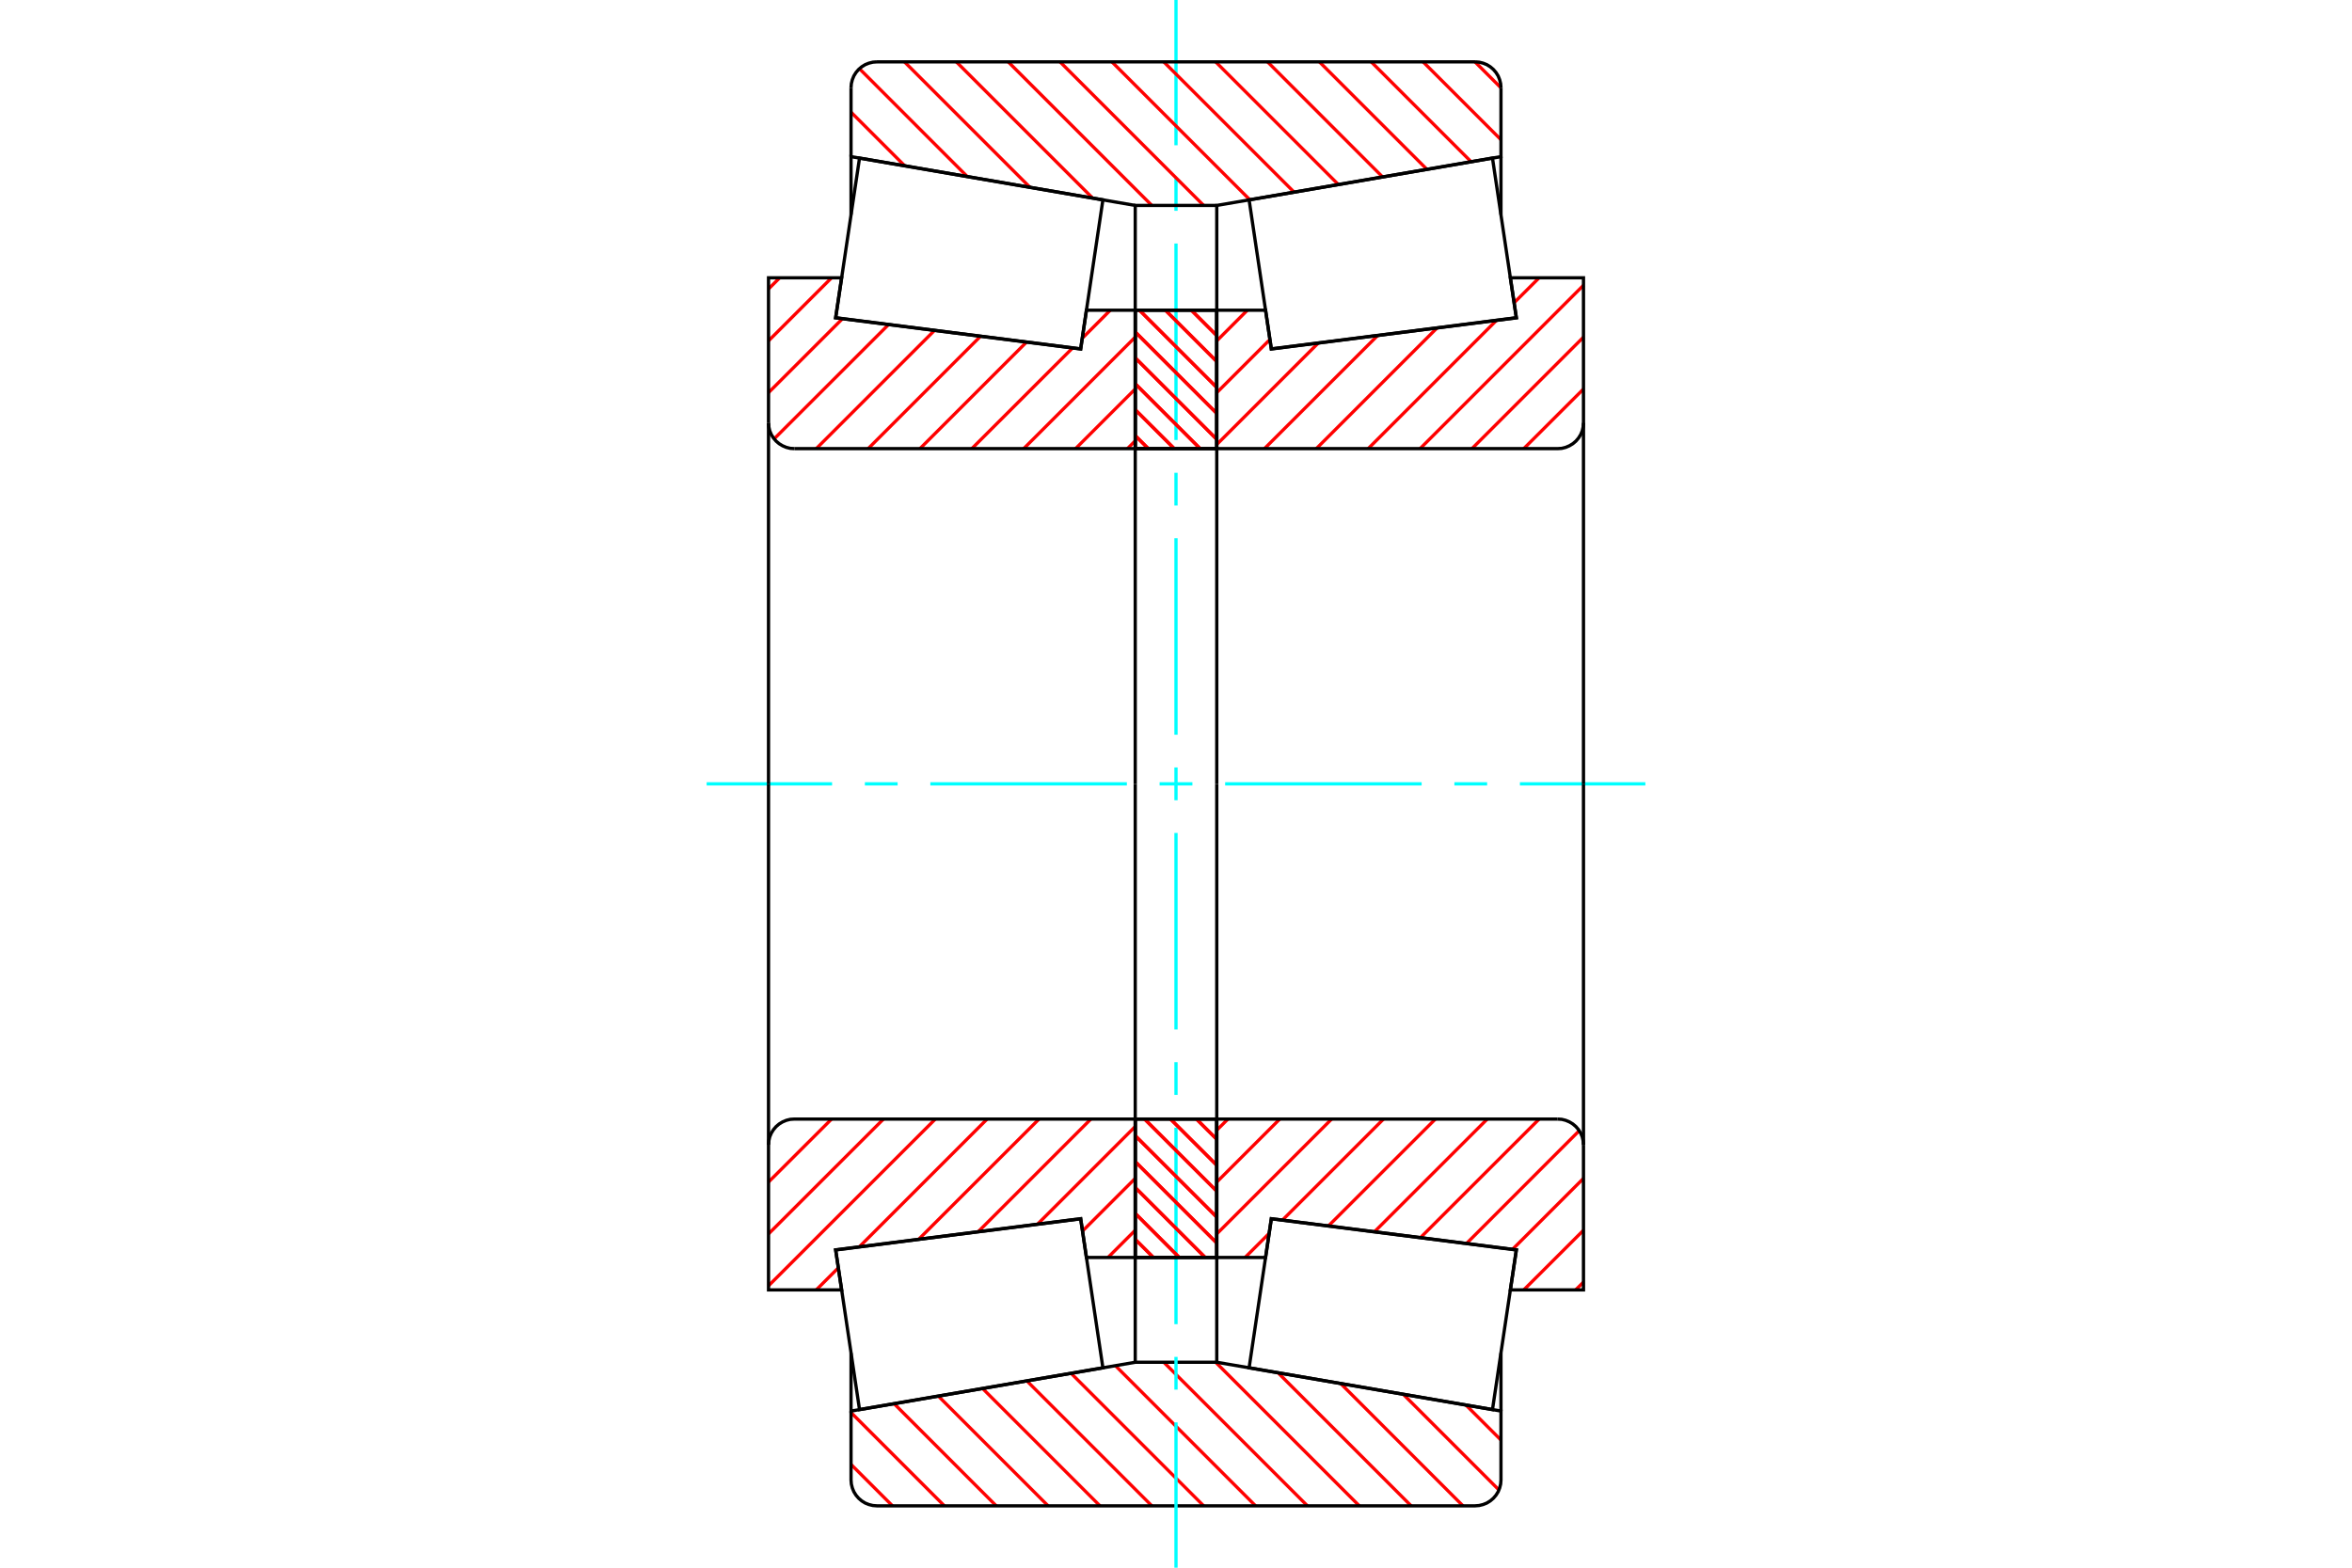 <?xml version="1.0" standalone="no"?>
<!DOCTYPE svg PUBLIC "-//W3C//DTD SVG 1.1//EN"
	"http://www.w3.org/Graphics/SVG/1.1/DTD/svg11.dtd">
<svg xmlns="http://www.w3.org/2000/svg" height="100%" width="100%" viewBox="0 0 36000 24000">
	<rect x="-1800" y="-1200" width="39600" height="26400" style="fill:#FFF"/>
	<g style="fill:none; fill-rule:evenodd" transform="matrix(1 0 0 1 0 0)">
		<g style="fill:none; stroke:#000; stroke-width:50; shape-rendering:geometricPrecision">
		</g>
		<g style="fill:none; stroke:#F00; stroke-width:50; shape-rendering:geometricPrecision">
			<line x1="22438" y1="21510" x2="22974" y2="22046"/>
			<line x1="21479" y1="21346" x2="22943" y2="22810"/>
			<line x1="20521" y1="21181" x2="22392" y2="23053"/>
			<line x1="19562" y1="21016" x2="21599" y2="23053"/>
			<line x1="18607" y1="20855" x2="20805" y2="23053"/>
			<line x1="17813" y1="20855" x2="20011" y2="23053"/>
			<line x1="17072" y1="20907" x2="19217" y2="23053"/>
			<line x1="16394" y1="21024" x2="18423" y2="23053"/>
			<line x1="15717" y1="21140" x2="17630" y2="23053"/>
			<line x1="15039" y1="21256" x2="16836" y2="23053"/>
			<line x1="14362" y1="21373" x2="16042" y2="23053"/>
			<line x1="13685" y1="21489" x2="15248" y2="23053"/>
			<line x1="13026" y1="21625" x2="14454" y2="23053"/>
			<line x1="13026" y1="22419" x2="13660" y2="23053"/>
		</g>
		<g style="fill:none; stroke:#000; stroke-width:50; shape-rendering:geometricPrecision">
			<polyline points="18000,20855 17782,20855 17376,20855 17376,19251"/>
			<polyline points="17376,20855 13026,21602 13026,20713"/>
			<polyline points="13026,21602 13026,22658 13031,22720 13046,22780 13069,22837 13102,22890 13142,22937 13189,22977 13242,23010 13299,23033 13359,23048 13421,23053 18000,23053 22579,23053 22641,23048 22701,23033 22758,23010 22811,22977 22858,22937 22898,22890 22931,22837 22954,22780 22969,22720 22974,22658 22974,21602 18624,20855 18624,19251"/>
			<line x1="18624" y1="20855" x2="18000" y2="20855"/>
			<line x1="22974" y1="21602" x2="22974" y2="20713"/>
		</g>
		<g style="fill:none; stroke:#0FF; stroke-width:50; shape-rendering:geometricPrecision">
			<line x1="10816" y1="12000" x2="12736" y2="12000"/>
			<line x1="13238" y1="12000" x2="13739" y2="12000"/>
			<line x1="14240" y1="12000" x2="17248" y2="12000"/>
			<line x1="17749" y1="12000" x2="18251" y2="12000"/>
			<line x1="18752" y1="12000" x2="21760" y2="12000"/>
			<line x1="22261" y1="12000" x2="22762" y2="12000"/>
			<line x1="23264" y1="12000" x2="25184" y2="12000"/>
			<line x1="18000" y1="24000" x2="18000" y2="21776"/>
			<line x1="18000" y1="21274" x2="18000" y2="20773"/>
			<line x1="18000" y1="20272" x2="18000" y2="17264"/>
			<line x1="18000" y1="16762" x2="18000" y2="16261"/>
			<line x1="18000" y1="15760" x2="18000" y2="12752"/>
			<line x1="18000" y1="12251" x2="18000" y2="11749"/>
			<line x1="18000" y1="11248" x2="18000" y2="8240"/>
			<line x1="18000" y1="7739" x2="18000" y2="7238"/>
			<line x1="18000" y1="6736" x2="18000" y2="3728"/>
			<line x1="18000" y1="3227" x2="18000" y2="2726"/>
			<line x1="18000" y1="2224" x2="18000" y2="0"/>
		</g>
		<g style="fill:none; stroke:#F00; stroke-width:50; shape-rendering:geometricPrecision">
			<line x1="22576" y1="947" x2="22974" y2="1345"/>
			<line x1="21782" y1="947" x2="22974" y2="2139"/>
			<line x1="20988" y1="947" x2="22517" y2="2476"/>
			<line x1="20195" y1="947" x2="21840" y2="2592"/>
			<line x1="19401" y1="947" x2="21162" y2="2709"/>
			<line x1="18607" y1="947" x2="20485" y2="2825"/>
			<line x1="17813" y1="947" x2="19808" y2="2942"/>
			<line x1="17019" y1="947" x2="19130" y2="3058"/>
			<line x1="16225" y1="947" x2="18423" y2="3145"/>
			<line x1="15432" y1="947" x2="17630" y2="3145"/>
			<line x1="14638" y1="947" x2="16724" y2="3033"/>
			<line x1="13844" y1="947" x2="15765" y2="2868"/>
			<line x1="13154" y1="1051" x2="14806" y2="2704"/>
			<line x1="13026" y1="1717" x2="13848" y2="2539"/>
		</g>
		<g style="fill:none; stroke:#000; stroke-width:50; shape-rendering:geometricPrecision">
			<polyline points="18000,3145 17376,3145 17376,4749"/>
			<polyline points="17376,3145 13026,2398 13026,3287"/>
			<line x1="13026" y1="2398" x2="13026" y2="1342"/>
			<polyline points="13421,947 13359,952 13299,967 13242,990 13189,1023 13142,1063 13102,1110 13069,1163 13046,1220 13031,1280 13026,1342"/>
			<polyline points="13421,947 18000,947 22579,947"/>
			<polyline points="22974,1342 22969,1280 22954,1220 22931,1163 22898,1110 22858,1063 22811,1023 22758,990 22701,967 22641,952 22579,947"/>
			<polyline points="22974,1342 22974,2398 18624,3145 18624,4749"/>
			<line x1="18624" y1="3145" x2="18000" y2="3145"/>
			<line x1="22974" y1="2398" x2="22974" y2="3287"/>
		</g>
		<g style="fill:none; stroke:#F00; stroke-width:50; shape-rendering:geometricPrecision">
			<line x1="17376" y1="18834" x2="16959" y2="19251"/>
			<line x1="17376" y1="18040" x2="16569" y2="18847"/>
			<line x1="17376" y1="17246" x2="15881" y2="18741"/>
			<line x1="16697" y1="17132" x2="14972" y2="18857"/>
			<line x1="15903" y1="17132" x2="14062" y2="18972"/>
			<line x1="15109" y1="17132" x2="13153" y2="19088"/>
			<line x1="12832" y1="19409" x2="12494" y2="19747"/>
			<line x1="14316" y1="17132" x2="11763" y2="19684"/>
			<line x1="13522" y1="17132" x2="11763" y2="18890"/>
			<line x1="12728" y1="17132" x2="11763" y2="18096"/>
		</g>
		<g style="fill:none; stroke:#000; stroke-width:50; shape-rendering:geometricPrecision">
			<line x1="17376" y1="12000" x2="17376" y2="17132"/>
			<polyline points="17376,19251 17376,17132 12158,17132 12096,17136 12036,17151 11979,17175 11926,17207 11879,17247 11839,17294 11806,17347 11782,17404 11768,17465 11763,17526 11763,19747 12882,19747 12790,19134 16541,18657 16629,19251 17376,19251"/>
			<line x1="11763" y1="12000" x2="11763" y2="17526"/>
		</g>
		<g style="fill:none; stroke:#F00; stroke-width:50; shape-rendering:geometricPrecision">
			<line x1="17376" y1="6749" x2="17257" y2="6868"/>
			<line x1="17376" y1="5955" x2="16463" y2="6868"/>
			<line x1="17376" y1="5161" x2="15669" y2="6868"/>
			<line x1="16994" y1="4749" x2="16565" y2="5179"/>
			<line x1="16417" y1="5327" x2="14875" y2="6868"/>
			<line x1="15712" y1="5237" x2="14081" y2="6868"/>
			<line x1="15008" y1="5148" x2="13288" y2="6868"/>
			<line x1="14304" y1="5058" x2="12494" y2="6868"/>
			<line x1="13600" y1="4969" x2="11849" y2="6719"/>
			<line x1="12895" y1="4879" x2="11763" y2="6011"/>
			<line x1="12728" y1="4253" x2="11763" y2="5218"/>
			<line x1="11934" y1="4253" x2="11763" y2="4424"/>
		</g>
		<g style="fill:none; stroke:#000; stroke-width:50; shape-rendering:geometricPrecision">
			<line x1="17376" y1="12000" x2="17376" y2="6868"/>
			<polyline points="17376,4749 17376,6868 12158,6868"/>
			<polyline points="11763,6474 11768,6535 11782,6596 11806,6653 11839,6706 11879,6753 11926,6793 11979,6825 12036,6849 12096,6864 12158,6868"/>
			<polyline points="11763,6474 11763,4253 12882,4253 12790,4866 16541,5343 16629,4749 17376,4749"/>
			<line x1="11763" y1="12000" x2="11763" y2="6474"/>
		</g>
		<g style="fill:none; stroke:#F00; stroke-width:50; shape-rendering:geometricPrecision">
			<line x1="18235" y1="4749" x2="18624" y2="5138"/>
			<line x1="17838" y1="4749" x2="18624" y2="5535"/>
			<line x1="17441" y1="4749" x2="18624" y2="5932"/>
			<line x1="17376" y1="5082" x2="18624" y2="6329"/>
			<line x1="17376" y1="5478" x2="18624" y2="6726"/>
			<line x1="17376" y1="5875" x2="18369" y2="6868"/>
			<line x1="17376" y1="6272" x2="17973" y2="6868"/>
			<line x1="17376" y1="6669" x2="17576" y2="6868"/>
			<line x1="18313" y1="17132" x2="18624" y2="17442"/>
			<line x1="17916" y1="17132" x2="18624" y2="17839"/>
			<line x1="17519" y1="17132" x2="18624" y2="18236"/>
			<line x1="17376" y1="17386" x2="18624" y2="18633"/>
			<line x1="17376" y1="17783" x2="18624" y2="19030"/>
			<line x1="17376" y1="18180" x2="18447" y2="19251"/>
			<line x1="17376" y1="18576" x2="18050" y2="19251"/>
			<line x1="17376" y1="18973" x2="17654" y2="19251"/>
		</g>
		<g style="fill:none; stroke:#000; stroke-width:50; shape-rendering:geometricPrecision">
			<polyline points="18624,17132 18624,19251 17376,19251 17376,17132 18624,17132"/>
			<polyline points="18624,6868 17376,6868 17376,4749 18624,4749 18624,6868"/>
		</g>
		<g style="fill:none; stroke:#F00; stroke-width:50; shape-rendering:geometricPrecision">
			<line x1="18235" y1="4749" x2="18624" y2="5138"/>
			<line x1="17838" y1="4749" x2="18624" y2="5535"/>
			<line x1="17441" y1="4749" x2="18624" y2="5932"/>
			<line x1="17376" y1="5082" x2="18624" y2="6329"/>
			<line x1="17376" y1="5478" x2="18624" y2="6726"/>
			<line x1="17376" y1="5875" x2="18369" y2="6868"/>
			<line x1="17376" y1="6272" x2="17973" y2="6868"/>
			<line x1="17376" y1="6669" x2="17576" y2="6868"/>
			<line x1="18313" y1="17132" x2="18624" y2="17442"/>
			<line x1="17916" y1="17132" x2="18624" y2="17839"/>
			<line x1="17519" y1="17132" x2="18624" y2="18236"/>
			<line x1="17376" y1="17386" x2="18624" y2="18633"/>
			<line x1="17376" y1="17783" x2="18624" y2="19030"/>
			<line x1="17376" y1="18180" x2="18447" y2="19251"/>
			<line x1="17376" y1="18576" x2="18050" y2="19251"/>
			<line x1="17376" y1="18973" x2="17654" y2="19251"/>
		</g>
		<g style="fill:none; stroke:#000; stroke-width:50; shape-rendering:geometricPrecision">
			<polyline points="17376,6868 17376,4749 18624,4749 18624,6868 17376,6868"/>
			<polyline points="17376,17132 18624,17132 18624,19251 17376,19251 17376,17132"/>
		</g>
		<g style="fill:none; stroke:#F00; stroke-width:50; shape-rendering:geometricPrecision">
			<line x1="24237" y1="19628" x2="24117" y2="19747"/>
			<line x1="24237" y1="18834" x2="23323" y2="19747"/>
			<line x1="24237" y1="18040" x2="23150" y2="19127"/>
			<line x1="24172" y1="17310" x2="22446" y2="19037"/>
			<line x1="23558" y1="17132" x2="21742" y2="18947"/>
			<line x1="22764" y1="17132" x2="21037" y2="18858"/>
			<line x1="21970" y1="17132" x2="20333" y2="18768"/>
			<line x1="21176" y1="17132" x2="19629" y2="18679"/>
			<line x1="19426" y1="18882" x2="19057" y2="19251"/>
			<line x1="20382" y1="17132" x2="18624" y2="18890"/>
			<line x1="19588" y1="17132" x2="18624" y2="18096"/>
			<line x1="18795" y1="17132" x2="18624" y2="17302"/>
		</g>
		<g style="fill:none; stroke:#000; stroke-width:50; shape-rendering:geometricPrecision">
			<line x1="18624" y1="12000" x2="18624" y2="17132"/>
			<polyline points="18624,19251 18624,17132 23842,17132"/>
			<polyline points="24237,17526 24232,17465 24218,17404 24194,17347 24161,17294 24121,17247 24074,17207 24021,17175 23964,17151 23904,17136 23842,17132"/>
			<polyline points="24237,17526 24237,19747 23118,19747 23210,19134 19459,18657 19371,19251 18624,19251"/>
			<line x1="24237" y1="12000" x2="24237" y2="17526"/>
		</g>
		<g style="fill:none; stroke:#F00; stroke-width:50; shape-rendering:geometricPrecision">
			<line x1="24237" y1="5955" x2="23323" y2="6868"/>
			<line x1="24237" y1="5161" x2="22530" y2="6868"/>
			<line x1="24237" y1="4367" x2="21736" y2="6868"/>
			<line x1="23558" y1="4253" x2="23175" y2="4635"/>
			<line x1="22906" y1="4904" x2="20942" y2="6868"/>
			<line x1="21996" y1="5020" x2="20148" y2="6868"/>
			<line x1="21087" y1="5136" x2="19354" y2="6868"/>
			<line x1="20178" y1="5251" x2="18624" y2="6805"/>
			<line x1="19438" y1="5197" x2="18624" y2="6011"/>
			<line x1="19092" y1="4749" x2="18624" y2="5218"/>
		</g>
		<g style="fill:none; stroke:#000; stroke-width:50; shape-rendering:geometricPrecision">
			<line x1="18624" y1="12000" x2="18624" y2="6868"/>
			<polyline points="18624,4749 18624,6868 23842,6868 23904,6864 23964,6849 24021,6825 24074,6793 24121,6753 24161,6706 24194,6653 24218,6596 24232,6535 24237,6474 24237,4253 23118,4253 23210,4866 19459,5343 19371,4749 18624,4749"/>
			<line x1="24237" y1="12000" x2="24237" y2="6474"/>
			<polyline points="14570,18909 12791,19136 13156,21580 16881,20940 16541,18659 14570,18909"/>
			<polyline points="14570,5091 12791,4864 13156,2420 16881,3060 16541,5341 14570,5091"/>
			<polyline points="21430,18909 23209,19136 22844,21580 19119,20940 19459,18659 21430,18909"/>
			<polyline points="21430,5091 23209,4864 22844,2420 19119,3060 19459,5341 21430,5091"/>
		</g>
	</g>
</svg>
